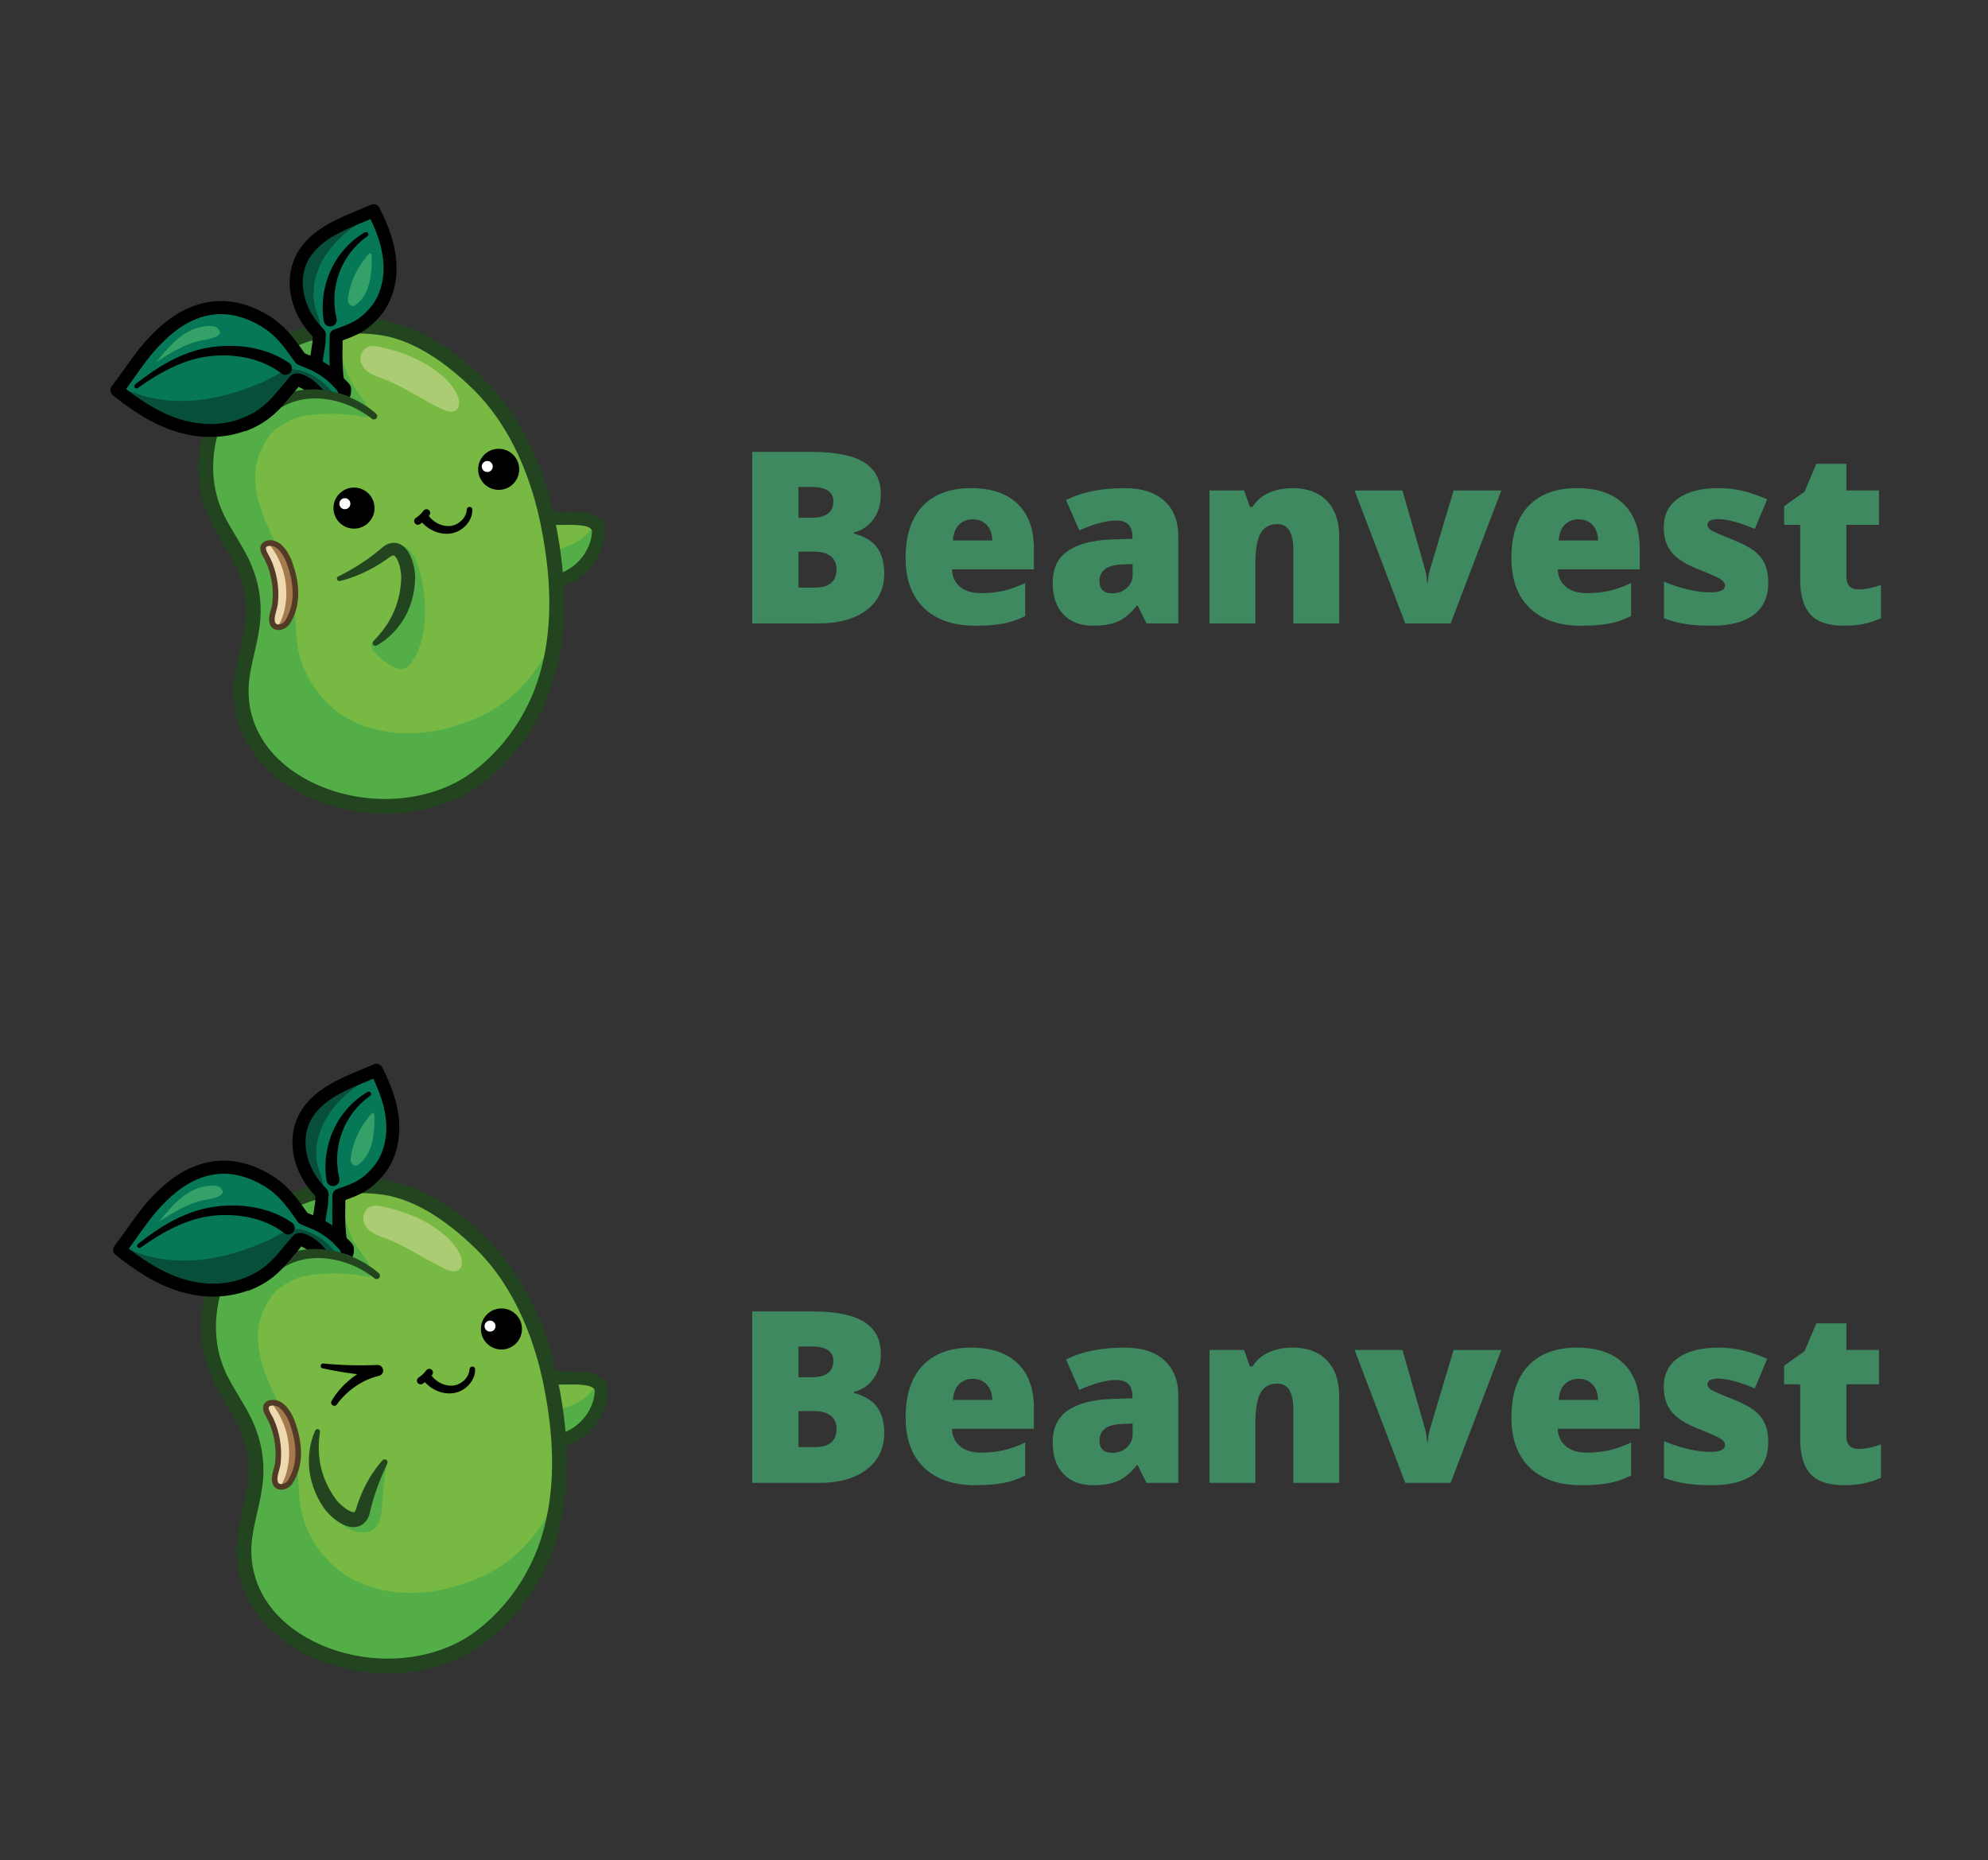 <?xml version="1.0" encoding="utf-8"?>
<!-- Generator: Adobe Illustrator 24.1.1, SVG Export Plug-In . SVG Version: 6.00 Build 0)  -->
<svg version="1.1" xmlns="http://www.w3.org/2000/svg" xmlns:xlink="http://www.w3.org/1999/xlink" x="0px" y="0px"
	 viewBox="0 0 1068.76 1000" style="enable-background:new 0 0 1068.76 1000;" xml:space="preserve">
<rect x="0" y="0" width="1068.76" height="1000" fill="#333333" stroke="none"/>
<style type="text/css">
	.st0{fill:#77B943;}
	.st1{fill:#53AE47;}
	.st2{fill:#EED9B1;}
	.st3{fill:#A57B4E;}
	.st4{fill:#067857;}
	.st5{fill:#074E3B;}
	.st6{fill:#A1BC3F;}
	.st7{fill:#ABCC72;}
	.st8{fill:#34A169;}
	.st9{fill:#22441E;}
	.st10{fill:none;}
	.st11{fill:#513B26;}
	.st12{fill:#FFFFFF;}
	.st13{fill:#3E895F;}
</style>
<g id="Coloring">
	<path class="st0" d="M295.14,277.21c-1.01-5.8-3-11.39-4.98-16.94c-3.52-9.85-7.07-19.77-12.39-28.76
		c-2.14-3.61-4.55-7.06-7.04-10.44c-2.76-3.75-5.61-7.44-8.55-11.05c-3.25-3.99-7.69-7.36-11.64-10.69
		c-4.11-3.46-8.37-6.75-12.85-9.72c-8.92-5.9-18.83-10.44-29.47-12.04c-3.26-1.02-6.59-1.85-9.97-2.45
		c-3.23-0.57-6.52,0.31-8.61,2.58c-21.27,1.77-43.32,7.71-56.02,25.44c-1.63,1.74-3.13,3.63-4.49,5.67
		c-4.79,2.51-8.23,9.95-9.67,14.27c-0.13,0.38-0.24,0.76-0.36,1.15c-5.29,9.85-8.73,20.55-5.89,31.21
		c0.98,11.55,5.54,22.86,10.46,33.55c2.66,6.35,5.55,12.61,7.81,19.14c4.68,13.55,3.75,27.12,2.13,41.14
		c-2.96,25.63-4.03,55.59,20.44,71.45c2.52,1.63,4.99,1.72,7.06,0.85c0.36,0.18,0.74,0.33,1.1,0.5c9.67,5.76,20.56,9.05,32,10.36
		c8.53,0.97,17.13,0.69,25.65-0.32c8.35-0.99,16.85-2.03,24.1-6.63c1.29-0.82,2.22-1.81,2.86-2.9
		c10.89-4.55,19.46-13.57,27.05-22.59c0.77-0.92,1.37-1.95,1.78-3.02c8.11-10.61,13.23-24.64,17.16-36.9
		c2.42-7.56,4.05-15.37,4.64-23.23c0.86-3.87,1.07-7.91,1.25-11.91c0.13-2.77,0.15-5.54,0.13-8.31c-0.02-2.73,1.89-2.79,4.18-3.9
		c4.53-2.18,8.98-4.75,12.4-8.5c1.97-2.17,3.55-4.7,4.64-7.42c1.09-2.74,1.69-5.75,1.19-8.66c-0.81-4.74-5.15-9-9.72-10.17
		c-1.44-0.37-16.45-1.06-16.32-0.27C295.19,277.53,295.16,277.37,295.14,277.21z"/>
	<path class="st1" d="M188.16,386.94c-14.74-7.59-26.34-24.35-28.32-40.69c-1.93-15.89-0.06-32.17-7.78-46.86
		c-8.61-16.38-20.89-39.11-11.59-57.53c2.17-4.3,4.28-8.81,8.33-11.57c4.58-3.12,9.51-5.83,15.04-6.72
		c10.41-1.69,21.4-1.54,31.74,0.58c0.76,0.15,1.63,0.29,2.22-0.2c1.65-1.38-0.44-5.48-1.19-6.87c-1.32-2.42-3.11-4.55-4.71-6.79
		c-2.98-4.17-5.29-8.8-6.84-13.68c-0.81-2.54-1.41-5.14-1.8-7.77c-0.4-2.74-0.12-5.24-0.13-7.98c0-1.45-0.13-2.96-0.9-4.19
		c-1.95-3.11-8.27-0.31-11.14,0.31c-5.05,1.09-9.97,2.77-14.67,4.92c-15.65,7.17-28.71,18.62-36.44,34.06
		c-6.02,12.02-9.85,25.6-9.08,39.13c0.84,14.62,7.07,24.2,14.66,36.32c2.88,4.59,5.77,9.23,7.66,14.31
		c2.86,7.68,2.41,12.95,1.06,20.57c-1.74,9.83-2.17,20.09-3.24,30.01c-1.31,12.11-2.51,24.91,2.6,35.96c2,4.31,4.88,8.16,8.07,11.69
		c17.32,19.15,43.76,28.76,69.58,28.47c22.48-0.26,43.57-10.91,58.91-27.18c6.16-6.53,12.28-14.86,15.97-23.02
		c2.5-5.54,4.28-11.11,6.2-16.81c0.99-2.94,1.73-5.97,2.22-9.04c0.36-2.3-0.27-6.63,0.68-8.61c-7.66,15.93-20.16,29.34-36.17,36.93
		c-14.64,6.94-31.12,10.81-47.35,9.16C203.55,393.01,195.5,390.72,188.16,386.94z"/>
	<path class="st2" d="M158.72,314.73c0.86,7.03-0.62,14.57-5.21,19.96c-0.64,0.76-1.37,1.49-2.28,1.88
		c-2.37,1.04-4.32-0.89-4.42-3.17c-0.11-2.49,0.61-4.92,1.1-7.36c1.66-8.38,0.45-17.31-3.38-24.95c-1.28-2.55-2.89-5.3-2.18-8.06
		c2.92-2.25,6.09-1,8.56,1.41c2.53,2.47,3.25,5.57,4.58,8.7C157.04,306.86,158.23,310.74,158.72,314.73z"/>
	<path class="st3" d="M158.69,315.09c-0.3-4.01-1.3-7.94-2.68-11.72c-1.17-3.2-1.75-6.33-4.16-8.91c-2.12-2.27-4.83-3.62-7.55-2.35
		c6.23,7.43,9.61,16.92,9.63,26.74c0.01,5.94-1.25,12.73-4.49,17.89c0.24-0.04,0.48-0.09,0.74-0.19c0.93-0.35,1.69-1.05,2.37-1.77
		C157.38,329.62,159.22,322.15,158.69,315.09z"/>
	<path class="st4" d="M203.13,117.42c-0.42-1.25-1.33-2.97-2.63-2.71c-11.82,2.37-30.49,9.47-36.4,20.98
		c-0.55,1.08-0.96,2.22-1.37,3.37c-2.07,5.81-4.77,10.85-3.76,17.07c0.9,5.53,2.84,11,5.79,15.78c1.98,3.19,5.8,5.88,6.65,9.4
		c0.3,1.25-0.75,13.22-2.38,12.87c-2.59-0.57-5.03-0.65-6.67-2.73c-6.63-8.43-14.31-16.28-23.76-21.33
		c-9.46-5.05-20.91-7.06-31.06-3.6c-3.24,1.1-6.28,2.73-9.21,4.51c-15.09,9.19-27.43,22.83-35.08,38.75
		c-1.87,3.9,19.74,12.87,22.03,13.89c9.53,4.24,19.81,7.48,30.36,6.88c4.99-0.29,9.92-1.43,14.62-3.16
		c8.87-3.27,16.96-8.65,23.41-15.57c2.2-2.36,4.24-4.93,6.9-6.75c4.05,0.5,7.62,2.41,10.32,5.27c1.09,0.02,2.17,0.16,3.25,0.39
		c3.59,0.35,6.98,0.99,10.43,2.17c3.63-3.84-1.99-6.83-2.63-10.72c-1.17-7.09-0.38-15.02-0.82-22.23
		c13.74-3.12,25.24-14.8,27.52-28.7C210.51,139.84,206.79,128.36,203.13,117.42z"/>
	<path class="st1" d="M225.4,306.33c3.49,11.94,4.28,24.76,1.47,36.87c-0.82,3.54-2.01,7.04-3.87,10.18
		c-1.28,2.16-2.75,4.6-5.03,5.77c-2.89,1.49-5.34-0.02-7.91-1.47c-3.03-1.71-5.8-3.89-8.19-6.43c-0.94-1-1.85-2.12-2.18-3.46
		c-0.63-2.62,2.14-4.38,3.65-6.13c1.92-2.23,4.09-4.21,6.05-6.4c5.02-5.62,8.34-12.73,9.57-20.14c0.63-3.78,0.72-7.66,0.15-11.46
		c-0.39-2.6-3.25-8-1.8-9.97C221.75,295.84,224.1,301.89,225.4,306.33z"/>
	<path class="st1" d="M297.81,298.91c-0.08-0.56-0.16-1.17,0.09-1.68c0.21-0.43,0.61-0.73,1.01-0.98c2.23-1.42,4.85-2.05,7.3-3.03
		c3.9-1.56,7.44-4.05,10.23-7.19c0.48-0.54,0.95-1.11,1.59-1.43c0.64-0.32,1.51-0.33,2,0.2c0.28,0.3,0.4,0.73,0.48,1.13
		c0.89,4.35-0.4,8.93-2.71,12.71c-2.32,3.79-5.59,6.88-8.96,9.78c-1.36,1.17-2.77,2.33-4.43,3.01c-2.9,1.18-4.72,0.83-5.1-2
		C298.84,305.91,298.32,302.41,297.81,298.91z"/>
	<path class="st5" d="M171.89,211.52c1.73,0.08,3.44,0.29,5.12,0.64c1.04,0.15,2.06,0.39,3.06,0.73c-0.35-0.7-0.83-1.34-1.32-1.95
		c-2.99-3.72-6.61-6.98-10.82-9.21c-3.64-1.93-9.59-4.2-13.68-2.72c-4.48,1.63-8.85,4.58-13.29,6.49c-9.5,4.08-19.4,7.32-29.62,8.95
		c-15.12,2.4-31.13,1.1-44.85-5.69c8.1,8.64,17.52,16.38,28.66,20.38c7.72,2.78,15.98,4.28,24.17,3.65
		c8.18-0.62,16.29-3.45,22.66-8.63c4.9-3.99,8.63-9.21,12.11-14.49c2.8-4.24,5.69-6.65,10.63-3.81
		C167.38,207.38,169.79,209.3,171.89,211.52z"/>
	<path class="st5" d="M169.19,164.22c-2.1-9.71,0.98-20.05,6.67-28.19c5.69-8.14,13.78-14.33,22.3-19.43
		c-6.96,0.55-13.81,2.55-19.99,5.79c-5.3,2.78-10.16,6.53-13.71,11.34c-4.81,6.52-6.99,14.93-5.96,22.96
		c0.89,6.98,4.19,13.61,9.16,18.58c1.93,1.92,4.6,4.02,4.47-0.27C172.03,171.39,169.95,167.74,169.19,164.22z"/>
	<path class="st6" d="M205.15,789.76c-5.41,6.82-7.23,15.75-11.18,23.51c-3.14,6.16-8.03,1.68-11.49-1.77
		c-1.8-1.8-3.44-3.75-5.31-5.48c-0.64-0.6-5.37-3.43-5.44-3.84c0.9,5.9,3.85,11.47,8.23,15.53c4.37,4.06,10.14,6.59,16.09,7.05
		c5.45,0.43,8.77-2.01,9.72-7.19c1.88-10.3,3.21-20.7,3.98-31.15c-3.79,0.88-7.1,3.6-8.68,7.15"/>
	<path class="st7" d="M234.59,199.49c4.52,3.39,8.7,7.46,11.14,12.56c1.35,2.82,1.84,6.82-0.77,8.55c-2.03,1.34-4.75,0.48-6.97-0.53
		c-10.76-4.85-20.42-12.01-31.46-16.18c-2.84-1.07-5.81-1.97-8.32-3.68c-3.97-2.7-6.11-7.84-2.76-11.96c2.45-3,5.7-2.39,9.11-1.65
		C215.43,188.97,225.64,192.78,234.59,199.49z"/>
	<path class="st8" d="M108.8,182.93c-9.03,1.63-17.02,6.68-24.76,11.64c7.51-9.12,15.5-18.94,28.35-19.31
		c1.63-0.05,3.4,0.12,4.6,1.22C121.96,181.02,110.89,182.55,108.8,182.93z"/>
	<path class="st8" d="M198.37,152.67c-1.14,4.28-3.35,8.41-6.9,11.05c-0.52,0.38-1.09,0.75-1.73,0.8c-1.11,0.09-2.11-0.83-2.47-1.88
		s-0.24-2.21-0.06-3.31c1.14-7.23,4.19-14.14,8.72-19.9c0.44-0.56,2.47-3.58,3.24-3.3c0.92,0.33,0.65,2.93,0.65,3.61
		C199.81,144.03,199.47,148.51,198.37,152.67z"/>
	<path class="st0" d="M296.62,739.34c-1.01-5.8-3-11.39-4.98-16.94c-3.52-9.85-7.07-19.77-12.39-28.76
		c-2.14-3.61-4.55-7.06-7.04-10.44c-2.76-3.75-5.61-7.44-8.55-11.05c-3.25-3.99-7.69-7.36-11.64-10.69
		c-4.11-3.46-8.37-6.75-12.85-9.72c-8.92-5.9-18.83-10.44-29.47-12.04c-3.26-1.02-6.59-1.85-9.97-2.45
		c-3.23-0.57-6.52,0.31-8.61,2.58c-21.27,1.77-43.32,7.71-56.02,25.44c-1.63,1.74-3.13,3.63-4.49,5.67
		c-4.79,2.51-8.23,9.95-9.67,14.27c-0.13,0.38-0.24,0.76-0.36,1.15c-5.29,9.85-8.73,20.55-5.89,31.21
		c0.98,11.55,5.54,22.86,10.46,33.55c2.66,6.35,5.55,12.61,7.81,19.14c4.68,13.55,3.75,27.12,2.13,41.14
		c-2.96,25.63-4.03,55.59,20.44,71.45c2.52,1.63,4.99,1.72,7.06,0.85c0.36,0.18,0.74,0.33,1.1,0.5c9.67,5.76,20.56,9.05,32,10.36
		c8.53,0.97,17.13,0.69,25.65-0.32c8.35-0.99,16.85-2.03,24.1-6.63c1.29-0.82,2.22-1.81,2.86-2.9
		c10.89-4.55,19.46-13.57,27.05-22.59c0.77-0.92,1.37-1.95,1.78-3.02c8.11-10.61,13.23-24.64,17.16-36.9
		c2.42-7.56,4.05-15.37,4.64-23.23c0.86-3.87,1.07-7.91,1.25-11.91c0.13-2.77,0.15-5.54,0.13-8.31c-0.02-2.73,1.89-2.79,4.18-3.9
		c4.53-2.18,8.98-4.75,12.4-8.5c1.97-2.17,3.55-4.7,4.64-7.42c1.09-2.74,1.69-5.75,1.19-8.66c-0.81-4.74-5.15-9-9.72-10.17
		c-1.44-0.37-16.45-1.06-16.32-0.27C296.68,739.66,296.65,739.5,296.62,739.34z"/>
	<path class="st1" d="M189.65,849.07c-14.74-7.59-26.34-24.35-28.32-40.69c-1.93-15.89-0.06-32.17-7.78-46.86
		c-8.61-16.38-20.89-39.11-11.59-57.53c2.17-4.3,4.28-8.81,8.33-11.57c4.58-3.12,9.51-5.83,15.04-6.72
		c10.41-1.69,21.4-1.54,31.74,0.58c0.76,0.15,1.63,0.29,2.22-0.2c1.65-1.38-0.44-5.48-1.19-6.87c-1.32-2.42-3.11-4.55-4.71-6.79
		c-2.98-4.17-5.29-8.8-6.84-13.68c-0.81-2.54-1.41-5.14-1.8-7.77c-0.4-2.74-0.12-5.24-0.13-7.98c0-1.45-0.13-2.96-0.9-4.19
		c-1.95-3.11-8.27-0.31-11.14,0.31c-5.05,1.09-9.97,2.77-14.67,4.92c-15.65,7.17-28.71,18.62-36.44,34.06
		c-6.02,12.02-9.85,25.6-9.08,39.13c0.84,14.62,7.07,24.2,14.66,36.32c2.88,4.59,5.77,9.23,7.66,14.31
		c2.86,7.68,2.41,12.95,1.06,20.57c-1.74,9.83-2.17,20.09-3.24,30.01c-1.31,12.11-2.51,24.91,2.6,35.96c2,4.31,4.88,8.16,8.07,11.69
		c17.32,19.15,43.76,28.76,69.58,28.47c22.48-0.26,43.57-10.91,58.91-27.18c6.16-6.53,12.28-14.86,15.97-23.02
		c2.5-5.54,4.28-11.11,6.2-16.81c0.99-2.94,1.73-5.97,2.22-9.04c0.36-2.3-0.27-6.63,0.68-8.61c-7.66,15.93-20.16,29.34-36.17,36.93
		c-14.64,6.94-31.12,10.81-47.35,9.16C205.03,855.14,196.99,852.85,189.65,849.07z"/>
	<path class="st2" d="M160.21,776.86c0.86,7.03-0.62,14.57-5.21,19.96c-0.64,0.76-1.37,1.49-2.28,1.88
		c-2.37,1.04-4.32-0.89-4.42-3.17c-0.11-2.49,0.61-4.92,1.1-7.36c1.66-8.38,0.45-17.31-3.38-24.95c-1.28-2.55-2.89-5.3-2.18-8.06
		c2.92-2.25,6.09-1,8.56,1.41c2.53,2.47,3.25,5.57,4.58,8.7C158.53,768.99,159.72,772.87,160.21,776.86z"/>
	<path class="st3" d="M160.18,777.23c-0.3-4.01-1.3-7.94-2.68-11.72c-1.17-3.2-1.75-6.33-4.16-8.91c-2.12-2.27-4.83-3.62-7.55-2.35
		c6.23,7.43,9.61,16.92,9.63,26.74c0.01,5.94-1.25,12.73-4.49,17.89c0.24-0.04,0.48-0.09,0.74-0.19c0.93-0.35,1.69-1.05,2.37-1.77
		C158.86,791.75,160.7,784.29,160.18,777.23z"/>
	<path class="st4" d="M204.62,579.55c-0.42-1.25-1.33-2.97-2.63-2.71c-11.82,2.37-30.49,9.47-36.4,20.98
		c-0.55,1.08-0.96,2.22-1.37,3.37c-2.07,5.81-4.77,10.85-3.76,17.07c0.9,5.53,2.84,11,5.79,15.78c1.98,3.19,5.8,5.88,6.65,9.4
		c0.3,1.25-0.75,13.22-2.38,12.87c-2.59-0.57-5.03-0.65-6.67-2.73c-6.63-8.43-14.31-16.28-23.76-21.33
		c-9.46-5.05-20.91-7.06-31.06-3.6c-3.24,1.1-6.28,2.73-9.21,4.51c-15.09,9.19-27.43,22.83-35.08,38.75
		c-1.87,3.9,19.74,12.87,22.03,13.89c9.53,4.24,19.81,7.48,30.36,6.88c4.99-0.29,9.92-1.43,14.62-3.16
		c8.87-3.27,16.96-8.65,23.41-15.57c2.2-2.36,4.24-4.93,6.9-6.75c4.05,0.5,7.62,2.41,10.32,5.27c1.09,0.02,2.17,0.16,3.25,0.39
		c3.59,0.35,6.98,0.99,10.43,2.17c3.63-3.84-1.99-6.83-2.63-10.72c-1.17-7.09-0.38-15.02-0.82-22.23
		c13.74-3.12,25.24-14.8,27.52-28.7C211.99,601.97,208.28,590.49,204.62,579.55z"/>
	<path class="st1" d="M299.29,761.04c-0.08-0.56-0.16-1.17,0.09-1.68c0.21-0.43,0.61-0.73,1.01-0.98c2.23-1.42,4.85-2.05,7.3-3.03
		c3.9-1.56,7.44-4.05,10.23-7.19c0.48-0.54,0.95-1.11,1.59-1.43c0.64-0.32,1.51-0.33,2,0.2c0.28,0.3,0.4,0.73,0.48,1.13
		c0.89,4.35-0.4,8.93-2.71,12.71s-5.59,6.88-8.96,9.78c-1.36,1.17-2.77,2.33-4.43,3.01c-2.9,1.18-4.72,0.83-5.1-2
		C300.33,768.04,299.81,764.54,299.29,761.04z"/>
	<path class="st5" d="M173.38,673.65c1.73,0.08,3.44,0.29,5.12,0.64c1.04,0.15,2.06,0.39,3.06,0.73c-0.35-0.7-0.83-1.34-1.32-1.95
		c-2.99-3.72-6.61-6.98-10.82-9.21c-3.64-1.93-9.59-4.2-13.68-2.72c-4.48,1.63-8.85,4.58-13.29,6.49c-9.5,4.08-19.4,7.32-29.62,8.95
		c-15.12,2.4-31.13,1.1-44.85-5.69c8.1,8.64,17.52,16.38,28.66,20.38c7.72,2.78,15.98,4.28,24.17,3.65
		c8.18-0.62,16.29-3.45,22.66-8.63c4.9-3.99,8.63-9.21,12.11-14.49c2.8-4.24,5.69-6.65,10.63-3.81
		C168.86,669.52,171.28,671.44,173.38,673.65z"/>
	<path class="st5" d="M170.67,626.35c-2.1-9.71,0.98-20.05,6.67-28.19c5.69-8.14,13.78-14.33,22.3-19.43
		c-6.96,0.55-13.81,2.55-19.99,5.79c-5.3,2.78-10.16,6.53-13.71,11.34c-4.81,6.52-6.99,14.93-5.96,22.96
		c0.89,6.98,4.19,13.61,9.16,18.58c1.93,1.92,4.6,4.02,4.47-0.27C173.51,633.52,171.44,629.88,170.67,626.35z"/>
	<path class="st7" d="M236.08,661.63c4.52,3.39,8.7,7.46,11.14,12.56c1.35,2.82,1.84,6.82-0.77,8.55c-2.03,1.34-4.75,0.48-6.97-0.53
		c-10.76-4.85-20.42-12.01-31.46-16.18c-2.84-1.07-5.81-1.97-8.32-3.68c-3.97-2.7-6.11-7.84-2.76-11.96c2.45-3,5.7-2.39,9.11-1.65
		C216.91,651.1,227.13,654.91,236.08,661.63z"/>
	<path class="st8" d="M110.29,645.06c-9.03,1.63-17.02,6.68-24.76,11.64c7.51-9.12,15.5-18.94,28.35-19.31
		c1.63-0.05,3.4,0.12,4.6,1.22C123.44,643.15,112.38,644.68,110.29,645.06z"/>
	<path class="st8" d="M199.85,614.8c-1.14,4.28-3.35,8.41-6.9,11.05c-0.52,0.38-1.09,0.75-1.73,0.8c-1.11,0.09-2.11-0.83-2.47-1.88
		c-0.36-1.05-0.24-2.21-0.06-3.31c1.14-7.23,4.19-14.14,8.72-19.9c0.44-0.56,2.47-3.58,3.24-3.3c0.92,0.33,0.65,2.93,0.65,3.61
		C201.3,606.16,200.96,610.65,199.85,614.8z"/>
	<path class="st1" d="M208.25,786.64c-2.59,9.13-1.98,18.81-3.45,28.17c-1.55,9.91-10.79,11.18-18.68,6.26
		c-3.54-2.21-7.41-5.58-10.25-8.59c2.56,1.12,5.65,1.96,8.31,2.84c1.82,0.6,3.77,1.15,5.65,0.75c3.84-0.81,5.61-4.97,6.89-8.54
		c2.53-7.03,5.48-13.91,8.84-20.61C206.1,785.83,207.4,785.74,208.25,786.64z"/>
</g>
<g id="Outline">
	<path class="st9" d="M300.82,315.45c-1.52,0-2.92-1-3.36-2.53c-0.53-1.86,0.54-3.8,2.4-4.33c9.9-2.85,17.64-12.23,18.39-22.3
		c0.08-1.13-0.22-1.62-0.53-1.95c-2.25-2.38-10.11-2.24-14.81-2.15c-1.66,0.03-3.13,0.06-4.38,0.01c-0.5,0.56-1.18,0.97-1.98,1.12
		c-1.9,0.35-3.73-0.9-4.08-2.8c-0.24-1.31,0.13-2.64,1.01-3.63c1.59-1.79,4.07-1.76,4.79-1.71c1.1,0.08,2.76,0.05,4.51,0.02
		c6.97-0.13,15.65-0.29,20.03,4.34c1.8,1.91,2.64,4.42,2.43,7.28c-0.98,13.1-10.61,24.82-23.43,28.51
		C301.47,315.4,301.14,315.45,300.82,315.45z"/>
	<path class="st10" d="M71.38,209.78c5.21,5.67,12.35,9.14,19.39,12.27c11.07,4.93,22.9,9.47,34.97,8.37
		c15.71-1.43,29.06-12.21,39.13-24.36"/>
	<path class="st10" d="M193,183.32c6.18-2.97,13.34-3.46,20.13-2.51c6.8,0.95,13.32,3.25,19.74,5.68"/>
	<path class="st9" d="M172.76,181.61c-2.58-1.38-4.65-3.64-5.98-6.64c-4.82,1.41-9.5,3.2-13.96,5.36c1.55,2.19,2.86,4.49,4.01,6.91
		C161.88,184.83,167.23,182.95,172.76,181.61z"/>
	<path class="st9" d="M298.62,280.89c-6.58-32.56-20.22-59.58-39.46-78.13c-18.37-17.71-36.35-27.98-53.46-30.51
		c-1.37-0.2-2.74-0.36-4.11-0.5c-3.12,2.86-6.62,5.48-10.32,7.53c0.35,0,0.7-0.01,1.05-0.01c4.04,0,8.12,0.29,12.21,0.9
		c15.42,2.28,31.94,11.82,49.08,28.35c22.82,22.01,32.81,52.37,37.17,73.96c6.28,31.09,6.04,57.36-0.72,80.32
		c-6.12,20.77-18.79,39.22-35.66,51.96c-23,17.37-58.85,19.66-87.17,5.58c-21.32-10.6-33.57-28.37-33.6-48.76
		c0-0.84,0.02-1.69,0.06-2.53c0,0,0,0,0,0c0.31-5.98,1.66-11.85,3.09-18.07c1.36-5.92,2.76-12.04,3.21-18.32
		c0.71-9.91-1.03-20.05-5.03-29.32c-2.28-5.29-5.26-10.25-8.15-15.06c-2.19-3.65-4.46-7.43-6.32-11.21
		c-6.78-13.79-7.73-30.1-2.75-46.12c-2.81,0.71-5.66,1.03-8.46,0.44c-4.64,17.08-3.26,34.39,4.03,49.21c2.01,4.08,4.36,8,6.64,11.79
		c2.88,4.79,5.59,9.31,7.66,14.11c3.49,8.1,5.01,16.94,4.39,25.58c-0.4,5.66-1.68,11.22-3.03,17.1c-1.44,6.28-2.93,12.77-3.28,19.43
		c-0.05,0.98-0.08,1.98-0.08,2.97c0.04,23.54,13.9,43.92,38.04,55.91c13.46,6.69,28.5,9.98,43.29,9.98
		c19.19,0,37.96-5.54,52.26-16.33c18.23-13.77,31.91-33.68,38.52-56.09C304.88,340.82,305.17,313.29,298.62,280.89z"/>
	<path class="st9" d="M129.69,368.83h0.01H129.69z"/>
	<circle cx="190.32" cy="273.15" r="11.04"/>
	<circle cx="268.1" cy="252.31" r="11.04"/>
	<path d="M230.5,277.4c2.69,3.54,7.32,5.9,11.73,5.34c2.14-0.26,4.27-1.32,5.88-2.9c1.62-1.57,2.72-3.68,2.83-5.89l0-0.01
		c0.04-0.83,0.76-1.48,1.59-1.43c0.8,0.04,1.42,0.71,1.43,1.5c0.03,3.09-1.3,6.04-3.31,8.26c-2.01,2.23-4.72,3.85-7.79,4.44
		c-3.01,0.58-6.14,0.15-8.92-0.95c-2.79-1.11-5.3-2.88-7.3-5.16l-0.02-0.02c-0.91-1.04-0.81-2.62,0.23-3.53s2.62-0.81,3.53,0.23
		C230.43,277.31,230.47,277.35,230.5,277.4z"/>
	<path class="st11" d="M149.71,338.71c-0.45,0-0.89-0.05-1.31-0.15c-2.18-0.53-3.54-2.31-3.73-4.87c0,0,0,0,0,0
		c-0.15-2.09,0.47-4.35,1.03-6.35c0.29-1.03,0.56-2.01,0.64-2.72c0.58-4.81,0.33-9.67-0.74-14.47c-0.93-4.16-2.26-7.65-4.05-10.69
		c-1.55-2.63-1.98-4.79-1.26-6.42c0.38-0.86,1.27-1.98,3.36-2.42c5.11-1.07,9.86,2.75,13.05,10.48c5.1,13.51,4.84,24.93-0.76,34
		C154.59,337.31,152.07,338.71,149.71,338.71z M147.66,333.46c0.09,1.23,0.58,1.96,1.45,2.18c1.24,0.3,3.24-0.42,4.29-2.12
		c5.08-8.23,5.26-18.77,0.52-31.32c-1.21-2.92-4.6-9.71-9.65-8.65c-0.67,0.14-1.09,0.37-1.23,0.69c-0.22,0.51-0.05,1.74,1.09,3.69
		c1.95,3.31,3.39,7.08,4.39,11.55c1.15,5.13,1.42,10.34,0.79,15.49c-0.11,0.94-0.41,2.02-0.73,3.16
		C148.1,329.89,147.55,331.89,147.66,333.46L147.66,333.46z"/>
	<g>
		<g>
			<path d="M166.54,212.17c2.4-1.08,5-1.73,7.65-1.94c-1.74-2.17-3.7-4.12-5.99-5.92c-0.08-0.06-8.34-6.36-12.07-2.12
				c-1.73,1.96-3.26,3.81-4.74,5.6c-5.74,6.92-9.89,11.92-18.74,16c-10.47,4.83-22.97,5.46-35.18,1.8
				c-11.4-3.42-21.03-9.77-29.72-16.43c1.71-2.29,3.34-4.6,4.93-6.85c4.19-5.9,8.14-11.48,13.11-16.64
				c9.06-9.41,17.63-14.58,26.96-16.25c8.79-1.58,17.59,0.24,26.91,5.56c8.52,4.86,13.09,11.4,18.88,19.66
				c0.76,1.08,1.53,1.44,6.55,3.46c1,0.4,2.38,0.96,2.69,1.12c3.27,1.69,5.76,3.32,8.33,5.46c1.36,1.13,2.64,2.47,3.87,3.76
				c0.72,0.75,1.41,1.41,1.69,2.45c0.04,0.16,0.08,0.33,0.2,0.44c0.3,0.27,1.03,0.32,1.4,0.43c0.55,0.17,1.09,0.35,1.63,0.54
				c1.08,0.39,2.14,0.83,3.17,1.32c0.07,0.03,0.6-2.08,0.63-2.34c0.09-0.81,0.15-1.66,0.06-2.47c-0.19-1.69-1.42-3.06-2.63-4.14
				c-0.2-0.18-0.41-0.36-0.62-0.58l-0.47-0.5c-1.31-1.37-2.79-2.92-4.46-4.31c-2.98-2.48-5.85-4.37-9.59-6.3
				c-0.56-0.29-1.56-0.69-3.29-1.39c-1.09-0.44-2.96-1.19-3.87-1.61c-5.86-8.37-11.07-15.6-20.71-21.1
				c-10.8-6.17-21.15-8.25-31.62-6.38c-10.85,1.95-20.63,7.76-30.76,18.28c-5.33,5.54-9.63,11.59-13.78,17.45
				c-2.2,3.1-4.47,6.31-6.87,9.39c-1.18,1.52-0.91,3.71,0.6,4.9c9.94,7.82,21.04,15.62,34.75,19.74c5.89,1.77,11.85,2.65,17.68,2.65
				c7.88,0,15.53-1.61,22.45-4.79c10.28-4.74,15.34-10.83,21.19-17.89c1.15-1.39,2.34-2.82,3.61-4.29c1.17,0.44,2.88,1.36,3.49,1.84
				C164.84,210.57,165.71,211.36,166.54,212.17z"/>
		</g>
		<path d="M181.57,208.55c-1.66,0-3.14-1.19-3.44-2.89c-0.91-5.12-1.1-12.51-0.98-17.71c0.04-1.67,0.06-7.4,0.06-7.46
			c0.01-1.48,0.94-2.8,2.34-3.29c9.41-3.31,13.46-4.92,19.37-11.67c5.28-6.04,7.9-14.99,7.17-24.54
			c-0.54-7.08-2.74-14.52-6.89-23.22c-1.37,0.58-2.73,1.15-4.07,1.7c-5.07,2.1-9.86,4.08-14.58,6.69c-7.73,4.26-13,9.41-15.65,15.31
			c-2.52,5.6-2.83,12.63-0.84,19.29c1.81,6.05,4.69,10.74,9.94,16.22c1.58,1.67,1.22,3.77,1.04,4.78c-0.01,0.08-0.03,0.16-0.04,0.23
			c0.03,1.11,0.04,2.2-0.15,3.52c-0.19,1.27-0.4,2.54-0.61,3.81c-0.39,2.34-0.78,4.76-1.03,7.09c-0.21,1.92-1.93,3.32-3.85,3.11
			c-1.92-0.21-3.31-1.93-3.11-3.85c0.27-2.53,0.69-5.05,1.09-7.49c0.2-1.24,0.41-2.47,0.59-3.71c0.11-0.77,0.1-1.41,0.08-2.37
			c-0.01-0.46,0.03-0.85,0.08-1.19c-5.47-5.89-8.71-11.38-10.74-18.14c-2.51-8.36-2.09-16.95,1.16-24.17
			c3.29-7.31,9.57-13.55,18.65-18.56c5.06-2.79,10.26-4.94,15.28-7.02c2.29-0.95,4.66-1.93,6.99-2.96c1.7-0.75,3.69-0.04,4.53,1.61
			c5.53,10.84,8.42,19.99,9.09,28.81c0.87,11.41-2.37,22.23-8.88,29.68c-6.48,7.41-11.37,9.75-19.99,12.84
			c-0.01,1.81-0.03,4.13-0.05,5.14c-0.12,4.86,0.05,11.7,0.87,16.32c0.34,1.9-0.93,3.72-2.83,4.06
			C181.98,208.53,181.77,208.55,181.57,208.55z"/>
		<path d="M72.65,206.66c5.69-4.52,11.68-8.73,18.16-12.22c6.47-3.48,13.48-6.22,20.9-7.51c7.37-1.27,14.95-1.39,22.42-0.16
			c7.45,1.23,14.86,3.87,21.31,8.36l0.01,0.01c1.59,1.11,1.98,3.29,0.87,4.88c-1.11,1.59-3.29,1.98-4.88,0.87
			c-0.05-0.04-0.11-0.08-0.16-0.12c-5.2-4.08-11.57-6.8-18.25-8.29c-6.7-1.48-13.74-1.78-20.64-0.97
			c-6.87,0.83-13.61,3.05-19.99,6.07c-6.4,3.03-12.46,6.84-18.29,11.01c-0.54,0.39-1.3,0.27-1.69-0.28
			C72.04,207.79,72.15,207.06,72.65,206.66z"/>
		<path d="M174.05,172.52c-1.47-9.44-0.03-19.08,3.88-27.52c3.92-8.42,10.33-15.57,18.23-20.11c0.6-0.35,1.37-0.14,1.72,0.46
			c0.33,0.57,0.16,1.29-0.37,1.66l-0.01,0.01c-7.03,4.87-12.32,11.98-15.18,19.81c-2.86,7.83-3.33,16.47-1.4,24.33
			c0.46,1.88-0.69,3.78-2.57,4.24c-1.88,0.46-3.78-0.69-4.24-2.57c-0.02-0.1-0.04-0.19-0.06-0.29L174.05,172.52z"/>
	</g>
	<path class="st9" d="M181.86,309.89c6.89-3.42,13.39-7.36,19.31-11.99c0.74-0.58,1.48-1.15,2.2-1.76l1.08-0.9l0.53-0.46
		c0.19-0.16,0.31-0.28,0.59-0.49c0.93-0.78,2.06-1.54,3.51-2.04c1.42-0.51,3.32-0.67,5-0.09c1.68,0.55,2.95,1.58,3.88,2.58
		c0.94,1.02,1.61,2.08,2.18,3.13c1.11,2.11,1.77,4.22,2.28,6.34c0.48,2.13,0.79,4.28,0.75,6.65c-0.04,2.09-0.21,4.18-0.53,6.26
		c-0.65,4.14-1.84,8.22-3.63,12.01c-1.76,3.8-4.16,7.29-6.96,10.33c-2.8,3.04-6.04,5.64-9.6,7.57c-0.7,0.38-1.56,0.12-1.94-0.58
		c-0.3-0.56-0.19-1.24,0.22-1.67l0.02-0.02c2.64-2.75,5.03-5.61,7.04-8.66c2-3.06,3.68-6.28,4.91-9.65
		c1.23-3.37,2.11-6.84,2.57-10.39c0.26-1.77,0.35-3.56,0.43-5.35c0.07-1.52-0.17-3.25-0.5-4.91c-0.34-1.66-0.85-3.29-1.49-4.66
		c-0.31-0.68-0.68-1.28-1.03-1.71c-0.35-0.44-0.66-0.65-0.83-0.74c-0.16-0.08-0.3-0.11-0.72-0.02c-0.4,0.11-0.96,0.36-1.56,0.78
		c-0.12,0.07-0.38,0.27-0.57,0.4l-0.61,0.44l-1.24,0.87c-0.82,0.58-1.67,1.13-2.51,1.68c-6.79,4.31-14.19,7.63-21.9,9.51
		c-0.71,0.17-1.43-0.26-1.6-0.97C181,310.78,181.31,310.17,181.86,309.89L181.86,309.89z"/>
	<path d="M224.66,282.1c-0.66,0-1.31-0.33-1.69-0.93c-0.59-0.93-0.32-2.17,0.62-2.76c1.56-0.99,2.97-2.32,4.08-3.84
		c0.65-0.89,1.9-1.09,2.79-0.44c0.89,0.65,1.09,1.9,0.44,2.79c-1.4,1.92-3.18,3.61-5.17,4.87C225.4,282,225.03,282.1,224.66,282.1z"
		/>
	<circle class="st12" cx="185.4" cy="270.79" r="2.96"/>
	<circle class="st12" cx="261.96" cy="250.79" r="2.96"/>
	<circle cx="269.58" cy="714.45" r="11.04"/>
	<path class="st9" d="M208.19,786.76c-3.27,6.98-6.03,13.99-8.03,21.18l-0.71,2.7l-0.33,1.35l-0.16,0.68
		c-0.06,0.25-0.08,0.4-0.18,0.75c-0.31,1.22-0.8,2.55-1.71,3.89c-0.89,1.33-2.43,2.68-4.25,3.24c-1.8,0.58-3.52,0.49-4.93,0.21
		c-1.42-0.28-2.62-0.78-3.71-1.32c-2.18-1.09-3.97-2.42-5.63-3.89c-1.64-1.47-3.18-3.04-4.52-5.02c-1.18-1.74-2.27-3.54-3.2-5.43
		c-1.9-3.75-3.27-7.77-4.06-11.88c-1.54-8.24-0.59-16.83,2.7-24.19c0.3-0.67,1.09-0.97,1.76-0.67c0.56,0.25,0.86,0.84,0.78,1.41
		l0,0.02c-1.13,7.53-0.82,14.99,1.31,21.87c1.04,3.44,2.49,6.72,4.27,9.81c0.89,1.55,1.89,3.02,2.93,4.48
		c0.88,1.21,2.1,2.43,3.36,3.53c1.27,1.08,2.64,2.06,3.94,2.72c0.64,0.33,1.27,0.55,1.75,0.67c0.49,0.12,0.77,0.08,0.83,0.08
		c0.05-0.01,0.07,0.03,0.3-0.22c0.2-0.25,0.48-0.73,0.68-1.39c0.05-0.11,0.14-0.43,0.21-0.65l0.23-0.73l0.47-1.45
		c0.31-0.96,0.67-1.91,1.03-2.86c2.91-7.55,7-14.64,12.32-20.61c0.58-0.65,1.57-0.7,2.21-0.13c0.53,0.47,0.66,1.22,0.38,1.83
		L208.19,786.76z"/>
	<path class="st9" d="M139.76,220.68c4.15-4.08,9.21-7.3,14.72-9.18c5.51-1.9,11.36-2.49,17.03-2.04
		c5.68,0.45,11.21,1.88,16.38,4.07c5.17,2.19,10.02,5.12,14.28,8.83c0.75,0.65,0.82,1.78,0.17,2.53c-0.63,0.73-1.73,0.82-2.47,0.22
		l-0.02-0.01c-4.04-3.26-8.66-5.83-13.52-7.69c-4.86-1.85-9.99-2.97-15.11-3.18c-5.12-0.21-10.24,0.51-14.91,2.32
		c-4.68,1.79-8.86,4.68-12.3,8.31c-1.13,1.2-3.01,1.25-4.21,0.12s-1.25-3.01-0.12-4.21C139.71,220.74,139.74,220.7,139.76,220.68z"
		/>
	<g>
		<path d="M158.09,206.82c-1.82,0.16-3.32-0.56-4.36-1.69c-0.8,0.95-1.58,1.88-2.34,2.8c-5.74,6.92-9.89,11.92-18.74,16
			c-1.86,0.86-3.79,1.58-5.77,2.17c0.69,0.39,1.38,0.79,2.08,1.18c1.91,1.08,2.71,2.84,2.68,4.61c1.34-0.48,2.66-1,3.94-1.6
			c10.28-4.74,15.34-10.83,21.19-17.89c1.12-1.35,2.27-2.74,3.51-4.17c-0.18-0.15-0.37-0.3-0.54-0.43
			C159.44,207.59,158.64,207.19,158.09,206.82z"/>
	</g>
	<path class="st9" d="M302.31,777.58c-1.52,0-2.92-1-3.36-2.53c-0.53-1.86,0.54-3.8,2.4-4.33c9.9-2.85,17.64-12.23,18.39-22.3
		c0.08-1.13-0.22-1.62-0.53-1.95c-2.25-2.38-10.11-2.24-14.81-2.15c-1.66,0.03-3.13,0.06-4.38,0.01c-0.5,0.56-1.18,0.97-1.98,1.12
		c-1.9,0.35-3.73-0.9-4.08-2.8c-0.24-1.31,0.13-2.64,1.01-3.63c1.59-1.79,4.07-1.76,4.79-1.71c1.1,0.08,2.76,0.05,4.51,0.02
		c6.97-0.13,15.65-0.29,20.03,4.34c1.8,1.91,2.64,4.42,2.43,7.28c-0.98,13.1-10.61,24.82-23.43,28.51
		C302.95,777.54,302.63,777.58,302.31,777.58z"/>
	<path class="st10" d="M72.86,671.91c5.21,5.67,12.35,9.14,19.39,12.27c11.07,4.93,22.9,9.47,34.97,8.37
		c15.71-1.43,29.06-12.21,39.13-24.36"/>
	<path class="st10" d="M227.59,642.57c-6.19-1.77-12.67-2.55-19.1-2.28c-4.63,0.19-9.24,0.92-13.71,2.14
		c-20.45,5.57-39.02,30.66-41.18,51.29c-1.22,11.7-0.05,23.48,2.83,34.86c3.59,14.17,9.48,27.65,12.62,41.95
		c4.93,22.51,0.25,45.6,5.4,67.83c3.87,16.71,13.73,26.66,29.88,31.35c17.8,5.16,40.04-2.18,55.4-11.64
		c16-9.85,28.73-24.91,35.79-42.33"/>
	<path class="st10" d="M194.48,645.45c6.18-2.97,13.34-3.46,20.13-2.51c6.8,0.95,13.32,3.25,19.74,5.68"/>
	<path class="st9" d="M174.25,643.74c-2.58-1.38-4.65-3.64-5.98-6.64c-4.82,1.41-9.5,3.2-13.96,5.36c1.55,2.19,2.86,4.49,4.01,6.91
		C163.37,646.97,168.71,645.08,174.25,643.74z"/>
	<path class="st9" d="M300.11,743.03c-6.58-32.56-20.22-59.58-39.46-78.13c-18.37-17.71-36.35-27.98-53.46-30.51
		c-1.37-0.2-2.74-0.36-4.11-0.5c-3.12,2.86-6.62,5.48-10.32,7.53c0.35,0,0.7-0.01,1.05-0.01c4.04,0,8.12,0.29,12.21,0.9
		c15.42,2.28,31.94,11.82,49.08,28.35c22.82,22.01,32.81,52.37,37.17,73.96c6.28,31.09,6.04,57.36-0.72,80.32
		c-6.12,20.77-18.79,39.22-35.66,51.96c-23,17.37-58.85,19.66-87.17,5.58c-21.32-10.6-33.57-28.37-33.6-48.76
		c0-0.84,0.02-1.69,0.06-2.53c0,0,0,0,0,0c0.31-5.98,1.66-11.85,3.09-18.07c1.36-5.92,2.76-12.04,3.21-18.32
		c0.71-9.91-1.03-20.05-5.03-29.32c-2.28-5.29-5.26-10.25-8.15-15.06c-2.19-3.65-4.46-7.43-6.32-11.21
		c-6.78-13.79-7.73-30.1-2.75-46.12c-2.81,0.71-5.66,1.03-8.46,0.44c-4.64,17.08-3.26,34.39,4.03,49.21c2.01,4.08,4.36,8,6.64,11.79
		c2.88,4.79,5.59,9.31,7.66,14.11c3.49,8.1,5.01,16.94,4.39,25.58c-0.4,5.66-1.68,11.22-3.03,17.1c-1.44,6.28-2.93,12.77-3.28,19.43
		c-0.05,0.98-0.08,1.98-0.08,2.97c0.04,23.54,13.9,43.92,38.04,55.91c13.46,6.69,28.5,9.98,43.29,9.98
		c19.19,0,37.96-5.54,52.26-16.33c18.23-13.77,31.91-33.68,38.52-56.09C306.36,802.95,306.65,775.42,300.11,743.03z"/>
	<path class="st9" d="M131.18,830.96h0.01H131.18z"/>
	<path d="M231.99,739.53c2.69,3.54,7.32,5.9,11.73,5.34c2.14-0.26,4.27-1.32,5.88-2.9c1.62-1.57,2.72-3.68,2.83-5.89l0-0.01
		c0.04-0.83,0.76-1.48,1.59-1.43c0.8,0.04,1.42,0.71,1.43,1.5c0.03,3.09-1.3,6.04-3.31,8.26c-2.01,2.23-4.72,3.85-7.79,4.44
		c-3.01,0.58-6.14,0.15-8.92-0.95c-2.79-1.11-5.3-2.88-7.3-5.16l-0.02-0.02c-0.91-1.04-0.81-2.62,0.23-3.53s2.62-0.81,3.53,0.23
		C231.91,739.44,231.95,739.49,231.99,739.53z"/>
	<path class="st11" d="M151.2,800.84c-0.45,0-0.89-0.05-1.31-0.15c-2.18-0.53-3.54-2.31-3.73-4.87c0,0,0,0,0,0
		c-0.15-2.09,0.47-4.35,1.03-6.35c0.29-1.03,0.56-2.01,0.64-2.72c0.58-4.81,0.33-9.67-0.74-14.47c-0.93-4.16-2.26-7.65-4.05-10.69
		c-1.55-2.63-1.98-4.79-1.26-6.42c0.38-0.86,1.27-1.98,3.36-2.42c5.11-1.07,9.86,2.75,13.05,10.48c5.1,13.51,4.84,24.93-0.76,34
		C156.07,799.44,153.56,800.84,151.2,800.84z M149.15,795.6c0.09,1.23,0.58,1.96,1.45,2.18c1.24,0.3,3.24-0.42,4.29-2.12
		c5.08-8.23,5.26-18.77,0.52-31.32c-1.21-2.92-4.6-9.71-9.65-8.65c-0.67,0.14-1.09,0.37-1.23,0.69c-0.22,0.51-0.05,1.74,1.09,3.69
		c1.95,3.31,3.39,7.08,4.39,11.55c1.15,5.13,1.42,10.34,0.79,15.49c-0.11,0.94-0.41,2.02-0.73,3.16
		C149.59,792.03,149.03,794.03,149.15,795.6L149.15,795.6z"/>
	<g>
		<g>
			<path d="M168.02,674.3c2.4-1.08,5-1.73,7.65-1.94c-1.74-2.17-3.7-4.12-5.99-5.92c-0.08-0.06-8.34-6.36-12.07-2.12
				c-1.73,1.96-3.26,3.81-4.74,5.6c-5.74,6.92-9.89,11.92-18.74,16c-10.47,4.83-22.97,5.46-35.18,1.8
				c-11.4-3.42-21.03-9.77-29.72-16.43c1.71-2.29,3.34-4.6,4.93-6.85c4.19-5.9,8.14-11.48,13.11-16.64
				c9.06-9.41,17.63-14.58,26.96-16.25c8.79-1.58,17.59,0.24,26.91,5.56c8.52,4.86,13.09,11.4,18.88,19.66
				c0.76,1.08,1.53,1.44,6.55,3.46c1,0.4,2.38,0.96,2.69,1.12c3.27,1.69,5.76,3.32,8.33,5.46c1.36,1.13,2.64,2.47,3.87,3.76
				c0.72,0.75,1.41,1.41,1.69,2.45c0.04,0.16,0.08,0.33,0.2,0.44c0.3,0.27,1.03,0.32,1.4,0.43c0.55,0.17,1.09,0.35,1.63,0.54
				c1.08,0.39,2.14,0.83,3.17,1.32c0.07,0.03,0.6-2.08,0.63-2.34c0.09-0.81,0.15-1.66,0.06-2.47c-0.19-1.69-1.42-3.06-2.63-4.14
				c-0.2-0.18-0.41-0.36-0.62-0.58l-0.47-0.5c-1.31-1.37-2.79-2.92-4.46-4.31c-2.98-2.48-5.85-4.37-9.59-6.3
				c-0.56-0.29-1.56-0.69-3.29-1.39c-1.09-0.44-2.96-1.19-3.87-1.61c-5.86-8.37-11.07-15.6-20.71-21.1
				c-10.8-6.17-21.15-8.25-31.62-6.38c-10.85,1.95-20.63,7.76-30.76,18.28c-5.33,5.54-9.63,11.59-13.78,17.45
				c-2.2,3.1-4.47,6.31-6.87,9.39c-1.18,1.52-0.91,3.71,0.6,4.9c9.94,7.82,21.04,15.62,34.75,19.74c5.89,1.77,11.85,2.65,17.68,2.65
				c7.88,0,15.53-1.61,22.45-4.79c10.28-4.74,15.34-10.83,21.19-17.89c1.15-1.39,2.34-2.82,3.61-4.29c1.17,0.44,2.88,1.36,3.49,1.84
				C166.33,672.7,167.2,673.49,168.02,674.3z"/>
		</g>
		<path d="M183.06,670.68c-1.66,0-3.14-1.19-3.44-2.89c-0.91-5.12-1.1-12.51-0.98-17.71c0.04-1.67,0.06-7.4,0.06-7.46
			c0.01-1.48,0.94-2.8,2.34-3.29c9.41-3.31,13.46-4.92,19.37-11.67c5.28-6.04,7.9-14.99,7.17-24.54
			c-0.54-7.08-2.74-14.52-6.89-23.22c-1.37,0.58-2.73,1.15-4.07,1.7c-5.07,2.1-9.86,4.08-14.58,6.69c-7.73,4.26-13,9.41-15.65,15.31
			c-2.52,5.6-2.83,12.63-0.84,19.29c1.81,6.05,4.69,10.74,9.94,16.22c1.58,1.67,1.22,3.77,1.04,4.78c-0.01,0.08-0.03,0.16-0.04,0.23
			c0.03,1.11,0.04,2.2-0.15,3.52c-0.19,1.27-0.4,2.54-0.61,3.81c-0.39,2.34-0.78,4.76-1.03,7.09c-0.21,1.92-1.93,3.32-3.85,3.11
			c-1.92-0.21-3.31-1.93-3.11-3.85c0.27-2.53,0.69-5.05,1.09-7.49c0.2-1.24,0.41-2.47,0.59-3.71c0.11-0.77,0.1-1.41,0.08-2.37
			c-0.01-0.46,0.03-0.85,0.08-1.19c-5.47-5.89-8.71-11.38-10.74-18.14c-2.51-8.36-2.09-16.95,1.16-24.17
			c3.29-7.31,9.57-13.55,18.65-18.56c5.06-2.79,10.26-4.94,15.28-7.02c2.29-0.95,4.66-1.93,6.99-2.96c1.7-0.75,3.69-0.04,4.53,1.61
			c5.53,10.84,8.42,19.99,9.09,28.81c0.87,11.41-2.37,22.23-8.88,29.68c-6.48,7.41-11.37,9.75-19.99,12.84
			c-0.01,1.81-0.03,4.13-0.05,5.14c-0.12,4.86,0.05,11.7,0.87,16.32c0.34,1.9-0.93,3.72-2.83,4.06
			C183.47,670.66,183.26,670.68,183.06,670.68z"/>
		<path d="M74.14,668.79c5.69-4.52,11.68-8.73,18.16-12.22c6.47-3.48,13.48-6.22,20.9-7.51c7.37-1.27,14.95-1.39,22.42-0.16
			c7.45,1.23,14.86,3.87,21.31,8.36l0.01,0.01c1.59,1.11,1.98,3.29,0.87,4.88c-1.11,1.59-3.29,1.98-4.88,0.87
			c-0.05-0.04-0.11-0.08-0.16-0.12c-5.2-4.08-11.57-6.8-18.25-8.29c-6.7-1.48-13.74-1.78-20.64-0.97
			c-6.87,0.83-13.61,3.05-19.99,6.07c-6.4,3.03-12.46,6.84-18.29,11.01c-0.54,0.39-1.3,0.27-1.69-0.28
			C73.53,669.92,73.64,669.19,74.14,668.79z"/>
		<path d="M175.54,634.65c-1.47-9.44-0.03-19.08,3.88-27.52c3.92-8.42,10.33-15.57,18.23-20.11c0.6-0.35,1.37-0.14,1.72,0.46
			c0.33,0.57,0.16,1.29-0.37,1.66l-0.01,0.01c-7.03,4.87-12.32,11.98-15.18,19.81c-2.86,7.83-3.33,16.47-1.4,24.33
			c0.46,1.88-0.69,3.78-2.57,4.24c-1.88,0.46-3.78-0.69-4.24-2.57c-0.02-0.1-0.04-0.19-0.06-0.29L175.54,634.65z"/>
	</g>
	<path d="M226.15,744.23c-0.66,0-1.31-0.33-1.69-0.93c-0.59-0.93-0.32-2.17,0.62-2.76c1.56-0.99,2.97-2.32,4.08-3.84
		c0.65-0.89,1.9-1.09,2.79-0.44c0.89,0.65,1.09,1.9,0.44,2.79c-1.4,1.92-3.18,3.61-5.17,4.87
		C226.89,744.13,226.51,744.23,226.15,744.23z"/>
	<circle class="st12" cx="263.45" cy="712.92" r="2.96"/>
	<path class="st9" d="M141.25,682.81c4.15-4.08,9.21-7.3,14.72-9.18c5.51-1.9,11.36-2.49,17.03-2.04
		c5.68,0.45,11.21,1.88,16.38,4.07c5.17,2.19,10.02,5.12,14.28,8.83c0.75,0.65,0.82,1.78,0.17,2.53c-0.63,0.73-1.73,0.82-2.47,0.22
		l-0.02-0.01c-4.04-3.26-8.66-5.83-13.52-7.69c-4.86-1.85-9.99-2.97-15.11-3.18c-5.12-0.21-10.24,0.51-14.91,2.32
		c-4.68,1.79-8.86,4.68-12.3,8.31c-1.13,1.2-3.01,1.25-4.21,0.12s-1.25-3.01-0.12-4.21C141.2,682.87,141.23,682.84,141.25,682.81z"
		/>
	<g>
		<path d="M159.57,668.95c-1.82,0.16-3.32-0.56-4.36-1.69c-0.8,0.95-1.58,1.88-2.34,2.8c-5.74,6.92-9.89,11.92-18.74,16
			c-1.86,0.86-3.79,1.58-5.77,2.17c0.69,0.39,1.38,0.79,2.08,1.18c1.91,1.08,2.71,2.84,2.68,4.61c1.34-0.48,2.66-1,3.94-1.6
			c10.28-4.74,15.34-10.83,21.19-17.89c1.12-1.35,2.27-2.74,3.51-4.17c-0.18-0.15-0.37-0.3-0.54-0.43
			C160.93,669.72,160.13,669.32,159.57,668.95z"/>
	</g>
	<path d="M173.82,733.02c9.7,0.95,19.42,1.2,29.08,0.78h0l0.12,0c1.65,0.01,2.97,1.36,2.96,3.01c-0.01,1.41-1.01,2.59-2.33,2.88
		c-4.38,0.98-8.64,2.95-12.49,5.57c-3.84,2.63-7.31,5.91-10.02,9.73l-0.01,0.02c-0.55,0.78-1.63,0.96-2.4,0.41
		c-0.73-0.52-0.93-1.52-0.49-2.28c2.61-4.46,6.08-8.37,10.09-11.65c4.02-3.27,8.62-5.94,13.73-7.58l0.75,5.89h0
		c-9.92-0.71-19.75-2.11-29.39-4.19c-0.71-0.15-1.16-0.85-1-1.56C172.55,733.39,173.17,732.96,173.82,733.02z"/>
</g>
<g id="Beanvest">
	<g>
		<g>
			<path class="st13" d="M404.38,242.94h32.16c12.53,0,21.83,1.86,27.9,5.58c6.07,3.72,9.11,9.51,9.11,17.37
				c0,5.17-1.32,9.58-3.97,13.24c-2.65,3.66-6.14,6.01-10.47,7.06v0.63c5.72,1.51,9.86,4.04,12.42,7.57
				c2.56,3.53,3.85,8.11,3.85,13.75c0,8.37-3.14,14.96-9.43,19.77c-6.28,4.81-14.85,7.22-25.69,7.22h-35.88V242.94z M429.29,278.31
				h7.5c3.57,0,6.34-0.73,8.29-2.21c1.95-1.47,2.93-3.66,2.93-6.56c0-5.17-3.91-7.76-11.73-7.76h-7V278.31z M429.29,296.54v19.36
				h8.76c7.78,0,11.67-3.28,11.67-9.84c0-3.07-1.04-5.42-3.12-7.06c-2.08-1.64-5.1-2.46-9.05-2.46H429.29z"/>
			<path class="st13" d="M524.44,336.39c-11.9,0-21.13-3.16-27.71-9.49c-6.58-6.33-9.87-15.33-9.87-27.02
				c0-12.06,3.05-21.32,9.14-27.78c6.09-6.45,14.8-9.68,26.1-9.68c10.76,0,19.07,2.81,24.94,8.42c5.86,5.61,8.8,13.69,8.8,24.25
				v10.97h-44.08c0.17,3.99,1.63,7.13,4.38,9.4c2.75,2.27,6.5,3.41,11.26,3.41c4.33,0,8.31-0.41,11.95-1.23
				c3.64-0.82,7.58-2.22,11.82-4.19v17.72c-3.87,1.98-7.86,3.34-11.98,4.1C535.07,336.01,530.15,336.39,524.44,336.39z
				 M522.99,279.2c-2.9,0-5.33,0.91-7.28,2.74s-3.1,4.7-3.44,8.61h21.19c-0.08-3.45-1.06-6.2-2.93-8.26
				C528.65,280.23,526.14,279.2,522.99,279.2z"/>
			<path class="st13" d="M616.37,335.13l-4.73-9.46h-0.5c-3.32,4.12-6.71,6.94-10.15,8.45c-3.45,1.51-7.9,2.27-13.37,2.27
				c-6.73,0-12.02-2.02-15.89-6.05c-3.87-4.04-5.8-9.71-5.8-17.03c0-7.61,2.65-13.27,7.95-16.99s12.97-5.81,23.01-6.27l11.92-0.38
				v-1.01c0-5.88-2.9-8.83-8.7-8.83c-5.21,0-11.83,1.77-19.86,5.3l-7.13-16.27c8.32-4.29,18.83-6.43,31.53-6.43
				c9.16,0,16.26,2.27,21.28,6.81c5.02,4.54,7.54,10.89,7.54,19.04v46.85H616.37z M598.08,318.98c2.98,0,5.54-0.95,7.66-2.84
				c2.12-1.89,3.18-4.35,3.18-7.38v-5.55l-5.67,0.25c-8.11,0.29-12.17,3.28-12.17,8.95C591.09,316.8,593.42,318.98,598.08,318.98z"
				/>
			<path class="st13" d="M695.32,335.13v-38.97c0-4.75-0.68-8.33-2.05-10.75c-1.37-2.42-3.56-3.63-6.59-3.63
				c-4.16,0-7.17,1.66-9.02,4.98c-1.85,3.32-2.77,9.02-2.77,17.09v31.28h-24.65v-71.44h18.6l3.09,8.83h1.45
				c2.1-3.36,5.01-5.89,8.73-7.57c3.72-1.68,8-2.52,12.83-2.52c7.9,0,14.05,2.29,18.44,6.87c4.39,4.58,6.59,11.03,6.59,19.36v46.47
				H695.32z"/>
			<path class="st13" d="M755.47,335.13l-27.24-71.44h25.73l12.11,42.25c0.04,0.21,0.13,0.57,0.25,1.07c0.13,0.5,0.25,1.1,0.38,1.8
				c0.13,0.69,0.24,1.43,0.35,2.21c0.1,0.78,0.16,1.5,0.16,2.18h0.44c0-2.19,0.38-4.56,1.14-7.13l12.67-42.37h25.66l-27.24,71.44
				H755.47z"/>
			<path class="st13" d="M850.12,336.39c-11.9,0-21.13-3.16-27.71-9.49c-6.58-6.33-9.87-15.33-9.87-27.02
				c0-12.06,3.05-21.32,9.14-27.78c6.09-6.45,14.8-9.68,26.11-9.68c10.76,0,19.07,2.81,24.94,8.42c5.86,5.61,8.8,13.69,8.8,24.25
				v10.97h-44.08c0.17,3.99,1.63,7.13,4.38,9.4c2.75,2.27,6.5,3.41,11.26,3.41c4.33,0,8.31-0.41,11.95-1.23
				c3.64-0.82,7.58-2.22,11.82-4.19v17.72c-3.87,1.98-7.86,3.34-11.98,4.1C860.75,336.01,855.83,336.39,850.12,336.39z
				 M848.67,279.2c-2.9,0-5.33,0.91-7.28,2.74s-3.1,4.7-3.44,8.61h21.19c-0.08-3.45-1.06-6.2-2.93-8.26
				C854.33,280.23,851.82,279.2,848.67,279.2z"/>
			<path class="st13" d="M950.63,313.18c0,7.65-2.61,13.43-7.82,17.34c-5.21,3.91-12.7,5.86-22.45,5.86c-5.3,0-9.9-0.28-13.81-0.85
				c-3.91-0.57-7.9-1.61-11.98-3.12v-19.74c3.82,1.68,8.02,3.07,12.58,4.16c4.56,1.09,8.63,1.64,12.2,1.64
				c5.34,0,8.01-1.22,8.01-3.66c0-1.26-0.75-2.39-2.24-3.37c-1.49-0.99-5.83-2.91-13.02-5.77c-6.56-2.69-11.14-5.75-13.75-9.17
				c-2.61-3.43-3.91-7.77-3.91-13.02c0-6.64,2.56-11.81,7.69-15.51c5.13-3.7,12.38-5.55,21.75-5.55c4.71,0,9.13,0.52,13.27,1.54
				c4.14,1.03,8.44,2.53,12.89,4.51l-6.68,15.89c-3.28-1.47-6.75-2.72-10.4-3.75c-3.66-1.03-6.64-1.54-8.95-1.54
				c-4.04,0-6.05,0.99-6.05,2.96c0,1.22,0.7,2.26,2.11,3.12c1.41,0.86,5.47,2.62,12.2,5.27c5,2.06,8.73,4.08,11.19,6.05
				c2.46,1.98,4.27,4.3,5.42,6.97C950.05,306.11,950.63,309.36,950.63,313.18z"/>
			<path class="st13" d="M999.31,316.9c3.32,0,7.29-0.82,11.92-2.46v17.97c-3.32,1.43-6.49,2.45-9.49,3.06
				c-3.01,0.61-6.53,0.91-10.56,0.91c-8.28,0-14.25-2.03-17.91-6.08c-3.66-4.06-5.49-10.29-5.49-18.7v-29.45h-8.64v-10.03
				l10.97-7.76l6.37-15.01h16.14v14.31h17.53v18.48h-17.53v27.81C992.62,314.59,994.85,316.9,999.31,316.9z"/>
		</g>
	</g>
	<g>
		<g>
			<path class="st13" d="M404.38,705h32.16c12.53,0,21.83,1.86,27.9,5.58c6.07,3.72,9.11,9.51,9.11,17.37
				c0,5.17-1.32,9.58-3.97,13.24s-6.14,6.01-10.47,7.06v0.63c5.72,1.51,9.86,4.04,12.42,7.57c2.56,3.53,3.85,8.11,3.85,13.75
				c0,8.37-3.14,14.96-9.43,19.77s-14.85,7.22-25.69,7.22h-35.88V705z M429.29,740.37h7.5c3.57,0,6.34-0.73,8.29-2.21
				c1.96-1.47,2.93-3.66,2.93-6.56c0-5.17-3.91-7.76-11.73-7.76h-7V740.37z M429.29,758.59v19.36h8.76c7.78,0,11.67-3.28,11.67-9.84
				c0-3.07-1.04-5.42-3.12-7.06s-5.1-2.46-9.05-2.46H429.29z"/>
			<path class="st13" d="M524.44,798.45c-11.9,0-21.13-3.16-27.71-9.49c-6.58-6.33-9.87-15.33-9.87-27.02
				c0-12.06,3.05-21.32,9.14-27.78c6.09-6.45,14.8-9.68,26.1-9.68c10.76,0,19.07,2.81,24.94,8.42s8.8,13.69,8.8,24.25v10.97h-44.08
				c0.17,3.99,1.63,7.13,4.38,9.39c2.75,2.27,6.5,3.41,11.26,3.41c4.33,0,8.31-0.41,11.95-1.23c3.63-0.82,7.58-2.22,11.82-4.19
				v17.72c-3.87,1.98-7.86,3.34-11.98,4.1C535.07,798.07,530.15,798.45,524.44,798.45z M522.99,741.25c-2.9,0-5.33,0.92-7.28,2.74
				c-1.95,1.83-3.1,4.7-3.44,8.61h21.19c-0.08-3.45-1.06-6.2-2.93-8.26C528.65,742.29,526.14,741.25,522.99,741.25z"/>
			<path class="st13" d="M616.37,797.18l-4.73-9.46h-0.5c-3.32,4.12-6.71,6.94-10.15,8.45c-3.45,1.51-7.9,2.27-13.37,2.27
				c-6.73,0-12.02-2.02-15.89-6.05c-3.87-4.04-5.8-9.71-5.8-17.03c0-7.61,2.65-13.27,7.95-16.99c5.3-3.72,12.97-5.81,23.01-6.27
				l11.92-0.38v-1.01c0-5.88-2.9-8.83-8.7-8.83c-5.21,0-11.83,1.77-19.86,5.3l-7.13-16.27c8.32-4.29,18.83-6.43,31.53-6.43
				c9.16,0,16.26,2.27,21.28,6.81c5.02,4.54,7.54,10.89,7.54,19.04v46.85H616.37z M598.08,781.04c2.98,0,5.54-0.95,7.66-2.84
				c2.12-1.89,3.18-4.35,3.18-7.38v-5.55l-5.67,0.25c-8.11,0.29-12.17,3.28-12.17,8.95C591.09,778.86,593.42,781.04,598.08,781.04z"
				/>
			<path class="st13" d="M695.32,797.18v-38.97c0-4.75-0.68-8.33-2.05-10.75c-1.37-2.42-3.56-3.63-6.59-3.63
				c-4.16,0-7.17,1.66-9.02,4.98c-1.85,3.32-2.77,9.02-2.77,17.09v31.28h-24.65v-71.44h18.6l3.09,8.83h1.45
				c2.1-3.36,5.01-5.88,8.73-7.57c3.72-1.68,8-2.52,12.83-2.52c7.9,0,14.05,2.29,18.44,6.87c4.39,4.58,6.59,11.04,6.59,19.36v46.47
				H695.32z"/>
			<path class="st13" d="M755.47,797.18l-27.24-71.44h25.73l12.11,42.25c0.04,0.21,0.13,0.57,0.25,1.07c0.13,0.5,0.25,1.1,0.38,1.8
				c0.13,0.69,0.24,1.43,0.35,2.21c0.1,0.78,0.16,1.5,0.16,2.18h0.44c0-2.19,0.38-4.56,1.14-7.13l12.67-42.37h25.66l-27.24,71.44
				H755.47z"/>
			<path class="st13" d="M850.12,798.45c-11.9,0-21.13-3.16-27.71-9.49c-6.58-6.33-9.87-15.33-9.87-27.02
				c0-12.06,3.05-21.32,9.14-27.78c6.09-6.45,14.8-9.68,26.11-9.68c10.76,0,19.07,2.81,24.94,8.42s8.8,13.69,8.8,24.25v10.97h-44.08
				c0.17,3.99,1.63,7.13,4.38,9.39c2.75,2.27,6.5,3.41,11.26,3.41c4.33,0,8.31-0.41,11.95-1.23s7.58-2.22,11.82-4.19v17.72
				c-3.87,1.98-7.86,3.34-11.98,4.1C860.75,798.07,855.83,798.45,850.12,798.45z M848.67,741.25c-2.9,0-5.33,0.92-7.28,2.74
				c-1.96,1.83-3.1,4.7-3.44,8.61h21.19c-0.08-3.45-1.06-6.2-2.93-8.26C854.33,742.29,851.82,741.25,848.67,741.25z"/>
			<path class="st13" d="M950.63,775.24c0,7.65-2.61,13.43-7.82,17.34c-5.21,3.91-12.7,5.86-22.45,5.86c-5.3,0-9.9-0.28-13.81-0.85
				c-3.91-0.57-7.9-1.61-11.98-3.12v-19.74c3.82,1.68,8.02,3.07,12.58,4.16c4.56,1.09,8.63,1.64,12.2,1.64
				c5.34,0,8.01-1.22,8.01-3.66c0-1.26-0.75-2.39-2.24-3.37c-1.49-0.99-5.83-2.91-13.02-5.77c-6.56-2.69-11.14-5.75-13.75-9.17
				c-2.61-3.42-3.91-7.77-3.91-13.02c0-6.64,2.56-11.81,7.69-15.51c5.13-3.7,12.38-5.55,21.75-5.55c4.71,0,9.13,0.52,13.27,1.54
				c4.14,1.03,8.44,2.53,12.89,4.51l-6.68,15.89c-3.28-1.47-6.75-2.72-10.4-3.75c-3.66-1.03-6.64-1.54-8.95-1.54
				c-4.04,0-6.05,0.99-6.05,2.96c0,1.22,0.7,2.26,2.11,3.12c1.41,0.86,5.47,2.62,12.2,5.27c5,2.06,8.73,4.08,11.19,6.05
				c2.46,1.98,4.27,4.3,5.42,6.97C950.05,768.17,950.63,771.42,950.63,775.24z"/>
			<path class="st13" d="M999.31,778.96c3.32,0,7.29-0.82,11.92-2.46v17.97c-3.32,1.43-6.49,2.45-9.49,3.06
				c-3.01,0.61-6.53,0.91-10.56,0.91c-8.28,0-14.25-2.03-17.91-6.08c-3.66-4.06-5.49-10.29-5.49-18.7v-29.45h-8.64v-10.03
				l10.97-7.76l6.37-15.01h16.14v14.31h17.53v18.48h-17.53v27.81C992.62,776.65,994.85,778.96,999.31,778.96z"/>
		</g>
	</g>
	<g>
	</g>
	<g>
	</g>
	<g>
	</g>
	<g>
	</g>
	<g>
	</g>
</g>
</svg>
